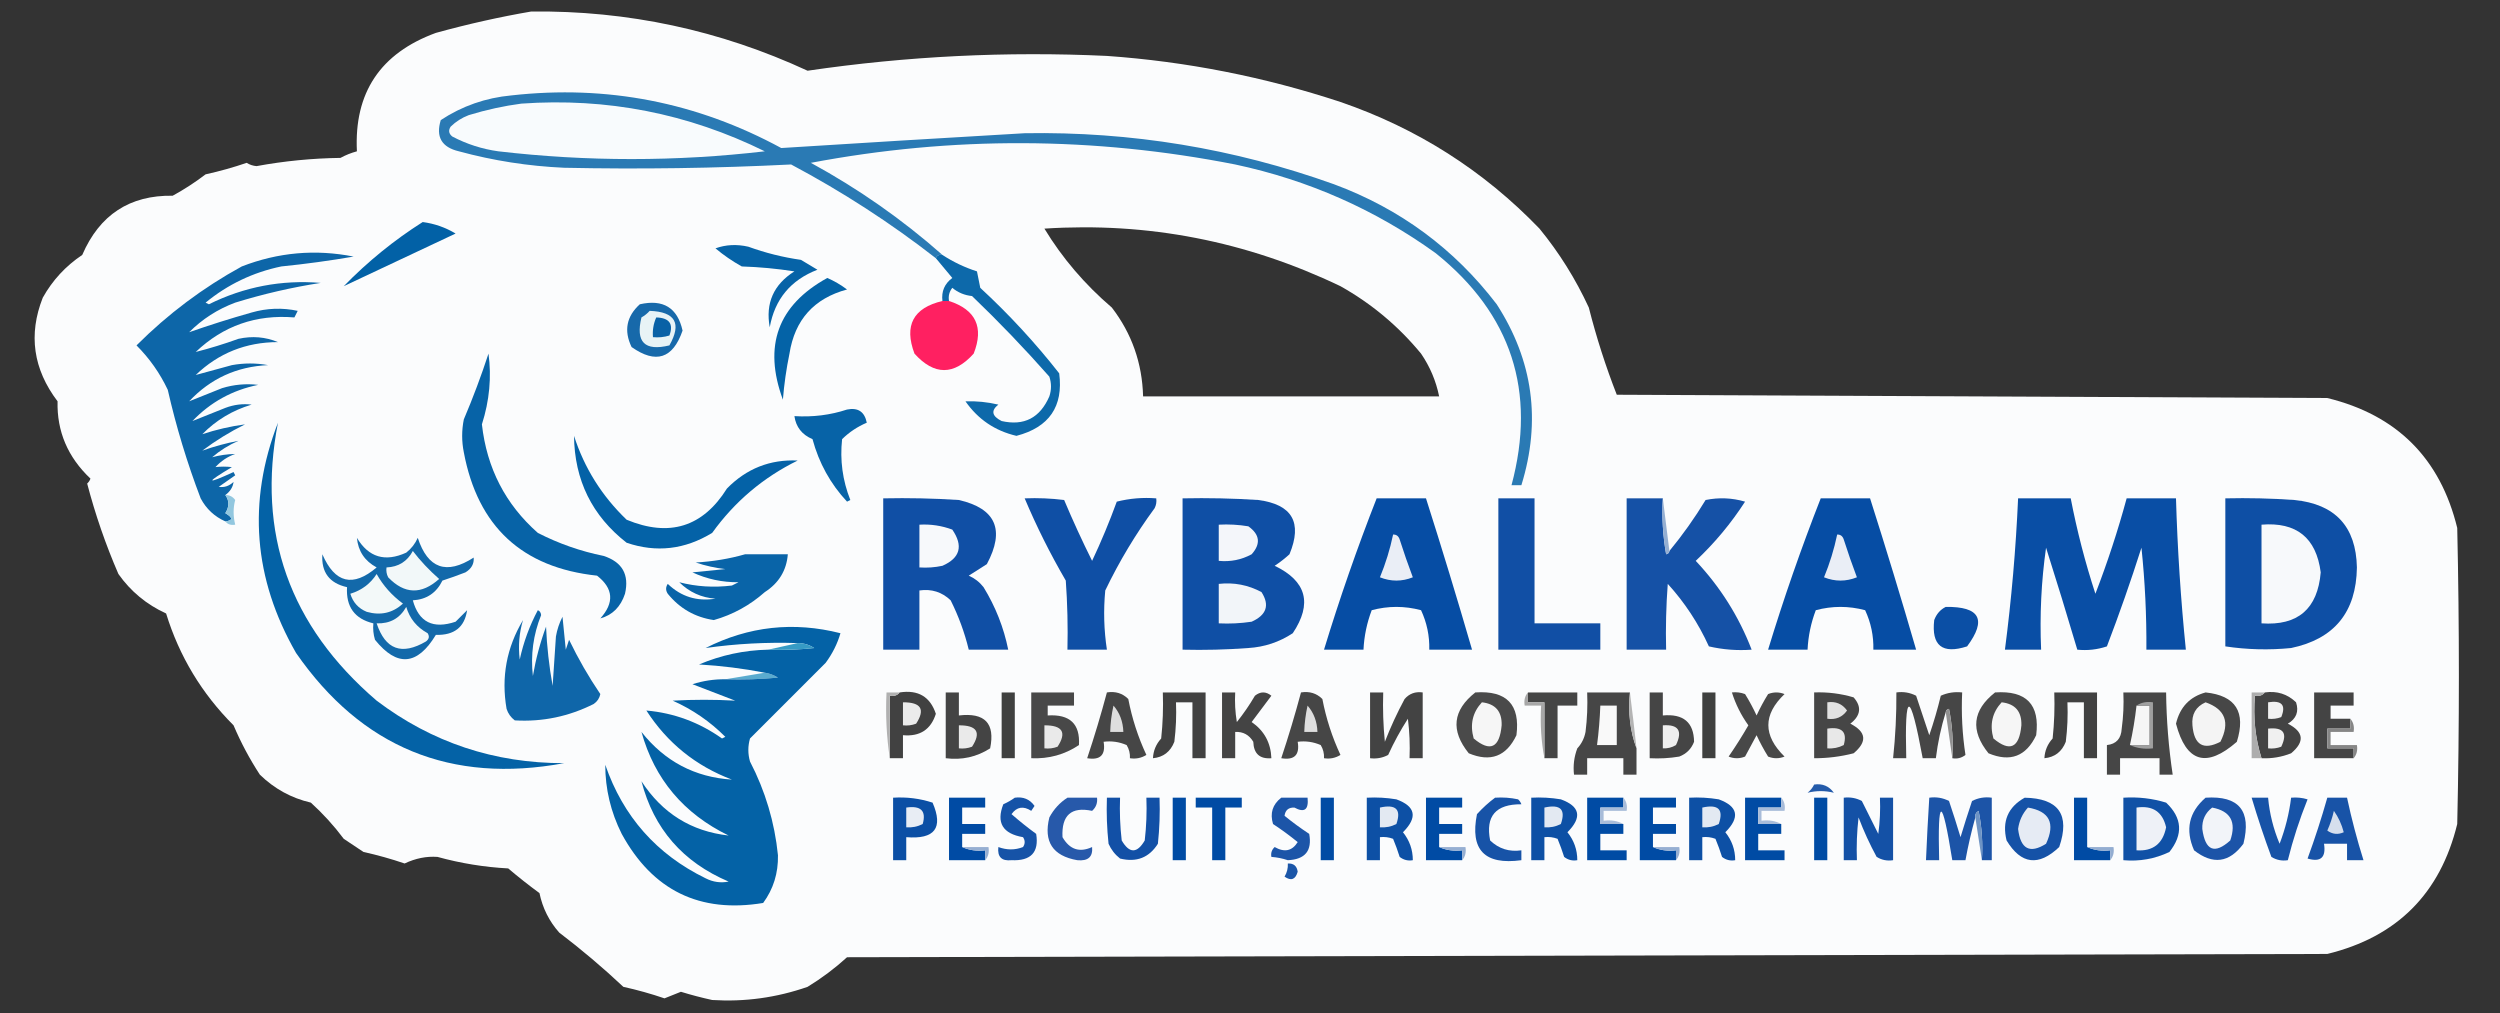 <?xml version="1.0" encoding="UTF-8"?>
<!DOCTYPE svg PUBLIC "-//W3C//DTD SVG 1.1//EN" "http://www.w3.org/Graphics/SVG/1.1/DTD/svg11.dtd">
<svg xmlns="http://www.w3.org/2000/svg" version="1.1" width="760px" height="308px" style="shape-rendering:geometricPrecision; text-rendering:geometricPrecision; image-rendering:optimizeQuality; fill-rule:evenodd; clip-rule:evenodd" xmlns:xlink="http://www.w3.org/1999/xlink">
<rect width="100%" height="100%" fill="#333333" stroke="none"/>
<g><path style="opacity:0.994" fill="#fcfdfe" d="M 161.5,3.5 C 190.847,3.17 218.847,9.17 245.5,21.5C 275.684,17.068 306.018,15.568 336.5,17C 360.747,18.716 384.414,23.383 407.5,31C 430.817,39.003 450.984,51.836 468,69.5C 474.001,76.827 479.001,84.827 483,93.5C 485.308,102.585 488.141,111.418 491.5,120C 563.5,120.333 635.5,120.667 707.5,121C 728.667,126.167 741.833,139.333 747,160.5C 747.667,190.5 747.667,220.5 747,250.5C 741.833,271.667 728.667,284.833 707.5,290C 557.5,290.333 407.5,290.667 257.5,291C 253.783,294.385 249.783,297.385 245.5,300C 236.075,303.287 226.408,304.62 216.5,304C 213.266,303.289 210.099,302.455 207,301.5C 205.333,302.167 203.667,302.833 202,303.5C 197.928,302.106 193.762,300.94 189.5,300C 183.326,294.2 176.826,288.7 170,283.5C 166.94,280.048 164.94,276.048 164,271.5C 160.742,269.12 157.576,266.62 154.5,264C 147.205,263.608 140.038,262.441 133,260.5C 129.668,260.254 126.335,260.92 123,262.5C 118.928,261.106 114.762,259.94 110.5,259C 108.5,257.667 106.5,256.333 104.5,255C 101.536,251.034 98.203,247.367 94.5,244C 88.557,242.611 83.391,239.778 79,235.5C 75.892,230.742 73.226,225.742 71,220.5C 61.336,210.831 54.502,199.498 50.5,186.5C 44.573,183.791 39.74,179.791 36,174.5C 32.139,165.603 28.972,156.436 26.5,147C 26.957,146.586 27.291,146.086 27.5,145.5C 20.605,138.976 17.271,131.143 17.5,122C 10.082,112.211 8.582,101.711 13,90.5C 15.953,85.213 19.953,80.88 25,77.5C 30.275,65.294 39.441,59.294 52.5,59.5C 56.004,57.582 59.337,55.416 62.5,53C 66.762,52.06 70.928,50.894 75,49.5C 75.893,50.081 76.893,50.415 78,50.5C 86.419,48.949 94.919,48.115 103.5,48C 105.087,47.138 106.754,46.471 108.5,46C 107.619,28.193 115.619,16.193 132.5,10C 142.195,7.323 151.862,5.156 161.5,3.5 Z M 317.5,69.5 C 348.889,67.457 378.889,73.291 407.5,87C 416.949,92.307 425.115,99.14 432,107.5C 434.711,111.468 436.544,115.802 437.5,120.5C 407.5,120.5 377.5,120.5 347.5,120.5C 347.231,110.396 344.065,101.396 338,93.5C 329.776,86.462 322.942,78.462 317.5,69.5 Z"/></g>
<g><path style="opacity:1" fill="#2a7ab4" d="M 286.5,77.5 C 285.508,77.328 284.842,77.662 284.5,78.5C 270.742,67.776 256.075,58.276 240.5,50C 217.525,51.153 194.525,51.486 171.5,51C 160.633,50.514 149.967,48.847 139.5,46C 134.254,44.763 132.42,41.596 134,36.5C 140.496,32.223 147.662,29.723 155.5,29C 184.515,25.754 211.849,31.087 237.5,45C 262.137,43.437 286.804,41.937 311.5,40.5C 343.802,39.953 375.135,45.12 405.5,56C 425.589,63.445 442.089,75.612 455,92.5C 466.052,109.608 468.552,127.941 462.5,147.5C 461.5,147.5 460.5,147.5 459.5,147.5C 467.151,118.975 459.484,95.475 436.5,77C 418.135,63.759 397.802,54.759 375.5,50C 332.505,41.536 289.505,41.369 246.5,49.5C 260.949,57.378 274.283,66.712 286.5,77.5 Z"/></g>
<g><path style="opacity:1" fill="#f8fbfd" d="M 158.5,31.5 C 184.482,29.663 209.148,34.496 232.5,46C 205.486,49.144 178.486,49.144 151.5,46C 146.556,45.313 141.889,43.813 137.5,41.5C 136.417,40.635 136.251,39.635 137,38.5C 138.579,36.959 140.413,35.792 142.5,35C 147.854,33.362 153.187,32.196 158.5,31.5 Z"/></g>
<g><path style="opacity:1" fill="#0261a6" d="M 128.5,67.5 C 132.095,67.976 135.428,69.142 138.5,71C 127.054,76.393 115.72,81.727 104.5,87C 111.819,79.499 119.819,72.999 128.5,67.5 Z"/></g>
<g><path style="opacity:1" fill="#0663a7" d="M 217.5,75.5 C 220.64,74.359 223.973,74.192 227.5,75C 232.676,76.884 238.01,78.218 243.5,79C 245.167,80 246.833,81 248.5,82C 240.359,85.137 235.526,90.97 234,99.5C 232.667,92.164 235.167,86.498 241.5,82.5C 236.198,81.671 230.864,81.171 225.5,81C 222.631,79.404 219.964,77.57 217.5,75.5 Z"/></g>
<g><path style="opacity:1" fill="#0d69aa" d="M 286.5,77.5 C 289.758,79.632 293.258,81.298 297,82.5C 297.333,84.167 297.667,85.833 298,87.5C 306.736,95.566 314.736,104.233 322,113.5C 323.301,123.554 318.968,129.887 309,132.5C 302.48,130.978 297.314,127.478 293.5,122C 296.833,121.886 300.166,122.219 303.5,123C 301.193,124.828 301.526,126.494 304.5,128C 311.318,129.547 316.151,127.047 319,120.5C 319.667,118.5 319.667,116.5 319,114.5C 311.531,106.03 303.698,97.863 295.5,90C 293.22,89.767 291.22,88.934 289.5,87.5C 288.571,88.689 288.238,90.022 288.5,91.5C 287.833,91.5 287.167,91.5 286.5,91.5C 286.146,88.579 287.146,86.246 289.5,84.5C 287.81,82.481 286.144,80.481 284.5,78.5C 284.842,77.662 285.508,77.328 286.5,77.5 Z"/></g>
<g><path style="opacity:1" fill="#ff2061" d="M 286.5,91.5 C 287.167,91.5 287.833,91.5 288.5,91.5C 296.657,94.149 299.157,99.482 296,107.5C 290,114.167 284,114.167 278,107.5C 274.782,98.936 277.615,93.602 286.5,91.5 Z"/></g>
<g><path style="opacity:1" fill="#1769aa" d="M 194.5,92.5 C 201.622,90.885 205.955,93.552 207.5,100.5C 204.557,109.04 199.391,110.707 192,105.5C 189.606,100.527 190.44,96.194 194.5,92.5 Z"/></g>
<g><path style="opacity:1" fill="#e8f3f6" d="M 197.5,94.5 C 205.302,94.787 207.302,98.287 203.5,105C 196,106.833 193.167,104 195,96.5C 195.995,95.934 196.828,95.267 197.5,94.5 Z"/></g>
<g><path style="opacity:1" fill="#0961a6" d="M 199.5,96.5 C 203.485,96.629 204.818,98.463 203.5,102C 201.866,102.494 200.199,102.66 198.5,102.5C 198.325,100.379 198.659,98.379 199.5,96.5 Z"/></g>
<g><path style="opacity:1" fill="#0463a7" d="M 251.5,84.5 C 253.595,85.412 255.595,86.579 257.5,88C 247.447,90.72 241.613,97.22 240,107.5C 239.042,112.123 238.375,116.79 238,121.5C 231.956,105.119 236.456,92.786 251.5,84.5 Z"/></g>
<g><path style="opacity:1" fill="#0d66a8" d="M 68.5,150.5 C 69.737,152.203 69.737,154.037 68.5,156C 70.842,157.392 70.842,158.225 68.5,158.5C 65.216,157.05 62.715,154.717 61,151.5C 56.891,140.729 53.558,129.729 51,118.5C 48.611,113.446 45.445,108.946 41.5,105C 51.035,95.461 61.702,87.461 73.5,81C 84.564,76.704 95.897,75.704 107.5,78C 100.244,79.253 92.911,80.253 85.5,81C 76.9,82.801 69.233,86.468 62.5,92C 62.833,92.167 63.167,92.333 63.5,92.5C 74.25,87.183 85.583,85.017 97.5,86C 88.768,87.349 80.101,89.349 71.5,92C 66.154,94.003 61.487,97.003 57.5,101C 63.651,98.841 69.985,96.841 76.5,95C 81.165,93.663 85.832,93.497 90.5,94.5C 90.167,95.167 89.833,95.833 89.5,96.5C 77.865,95.544 67.865,99.044 59.5,107C 63.784,105.908 68.118,104.575 72.5,103C 76.691,102.078 80.691,102.412 84.5,104C 74.773,104.016 66.44,107.35 59.5,114C 63.058,113.043 66.725,112.043 70.5,111C 74.167,110.333 77.833,110.333 81.5,111C 71.983,111.426 63.983,115.093 57.5,122C 60.693,120.752 64.026,119.419 67.5,118C 71.122,116.894 74.789,116.561 78.5,117C 70.654,118.588 63.987,122.255 58.5,128C 61.693,126.752 65.026,125.419 68.5,124C 71.126,123.005 73.793,122.672 76.5,123C 70.703,124.729 65.703,127.729 61.5,132C 65.706,130.602 70.039,129.602 74.5,129C 69.902,131.27 65.569,133.937 61.5,137C 65.07,135.719 68.737,134.719 72.5,134C 69.567,135.271 66.901,136.938 64.5,139C 66.755,138.385 69.089,138.052 71.5,138C 69.156,138.837 67.156,140.171 65.5,142C 67.126,141.805 68.793,141.805 70.5,142C 62.398,146.859 62.565,147.359 71,143.5C 71.167,143.833 71.333,144.167 71.5,144.5C 69.833,145.667 68.167,146.833 66.5,148C 68.163,148.265 69.663,147.765 71,146.5C 70.807,148.082 69.974,149.416 68.5,150.5 Z"/></g>
<g><path style="opacity:1" fill="#0763a7" d="M 257.5,124.5 C 260.833,123.833 262.833,125.167 263.5,128.5C 260.656,129.716 258.156,131.383 256,133.5C 255.306,139.886 256.14,146.053 258.5,152C 258.167,152.167 257.833,152.333 257.5,152.5C 252.465,147.104 248.965,140.771 247,133.5C 243.805,132.149 241.972,129.815 241.5,126.5C 247.098,126.844 252.432,126.178 257.5,124.5 Z"/></g>
<g><path style="opacity:1" fill="#104fa5" d="M 268.5,151.5 C 276.174,151.334 283.841,151.5 291.5,152C 302.75,154.588 305.583,161.088 300,171.5C 298.167,172.667 296.333,173.833 294.5,175C 296.286,175.785 297.786,176.951 299,178.5C 302.637,184.433 305.137,190.766 306.5,197.5C 302.5,197.5 298.5,197.5 294.5,197.5C 293.244,192.314 291.41,187.314 289,182.5C 286.358,179.971 283.192,178.971 279.5,179.5C 279.5,185.5 279.5,191.5 279.5,197.5C 275.833,197.5 272.167,197.5 268.5,197.5C 268.5,182.167 268.5,166.833 268.5,151.5 Z"/></g>
<g><path style="opacity:1" fill="#0f4fa5" d="M 311.5,151.5 C 315.514,151.334 319.514,151.501 323.5,152C 326.144,158.268 328.977,164.435 332,170.5C 334.776,164.615 337.276,158.615 339.5,152.5C 343.445,151.509 347.445,151.176 351.5,151.5C 351.649,152.552 351.483,153.552 351,154.5C 345.245,162.336 340.245,170.669 336,179.5C 335.425,185.522 335.591,191.522 336.5,197.5C 332.5,197.5 328.5,197.5 324.5,197.5C 324.666,190.492 324.5,183.492 324,176.5C 319.274,168.381 315.107,160.048 311.5,151.5 Z"/></g>
<g><path style="opacity:1" fill="#0f4fa5" d="M 359.5,151.5 C 367.174,151.334 374.841,151.5 382.5,152C 392.84,153.344 396.006,158.844 392,168.5C 390.59,169.787 389.09,170.954 387.5,172C 397.192,176.653 399.025,183.487 393,192.5C 388.915,195.195 384.415,196.695 379.5,197C 372.842,197.5 366.175,197.666 359.5,197.5C 359.5,182.167 359.5,166.833 359.5,151.5 Z"/></g>
<g><path style="opacity:1" fill="#064da4" d="M 418.5,151.5 C 423.5,151.5 428.5,151.5 433.5,151.5C 438.373,166.784 443.039,182.117 447.5,197.5C 443.167,197.5 438.833,197.5 434.5,197.5C 434.605,193.313 433.772,189.313 432,185.5C 427,184.167 422,184.167 417,185.5C 415.53,189.378 414.697,193.378 414.5,197.5C 410.5,197.5 406.5,197.5 402.5,197.5C 407.236,181.959 412.569,166.626 418.5,151.5 Z"/></g>
<g><path style="opacity:1" fill="#114fa5" d="M 455.5,151.5 C 459.167,151.5 462.833,151.5 466.5,151.5C 466.5,164.167 466.5,176.833 466.5,189.5C 473.167,189.5 479.833,189.5 486.5,189.5C 486.5,192.167 486.5,194.833 486.5,197.5C 476.167,197.5 465.833,197.5 455.5,197.5C 455.5,182.167 455.5,166.833 455.5,151.5 Z"/></g>
<g><path style="opacity:1" fill="#1551a6" d="M 505.5,151.5 C 505.171,157.206 505.505,162.872 506.5,168.5C 507.107,168.376 507.44,168.043 507.5,167.5C 511.526,162.626 515.192,157.459 518.5,152C 522.541,151.173 526.541,151.34 530.5,152.5C 526.253,159.084 521.253,165.084 515.5,170.5C 522.956,178.421 528.623,187.421 532.5,197.5C 528.116,197.826 523.783,197.492 519.5,196.5C 516.316,189.49 512.149,183.156 507,177.5C 506.5,184.158 506.334,190.825 506.5,197.5C 502.5,197.5 498.5,197.5 494.5,197.5C 494.5,182.167 494.5,166.833 494.5,151.5C 498.167,151.5 501.833,151.5 505.5,151.5 Z"/></g>
<g><path style="opacity:1" fill="#064da4" d="M 553.5,151.5 C 558.5,151.5 563.5,151.5 568.5,151.5C 573.373,166.784 578.039,182.117 582.5,197.5C 578.167,197.5 573.833,197.5 569.5,197.5C 569.605,193.313 568.772,189.313 567,185.5C 562,184.167 557,184.167 552,185.5C 550.53,189.378 549.697,193.378 549.5,197.5C 545.5,197.5 541.5,197.5 537.5,197.5C 542.236,181.959 547.569,166.626 553.5,151.5 Z"/></g>
<g><path style="opacity:1" fill="#094ea5" d="M 613.5,151.5 C 618.833,151.5 624.167,151.5 629.5,151.5C 631.388,161.292 633.888,170.958 637,180.5C 640.682,170.955 643.849,161.288 646.5,151.5C 651.5,151.5 656.5,151.5 661.5,151.5C 661.948,166.873 662.948,182.206 664.5,197.5C 660.5,197.5 656.5,197.5 652.5,197.5C 652.578,187.14 652.078,176.807 651,166.5C 647.785,176.597 644.285,186.597 640.5,196.5C 637.572,197.484 634.572,197.817 631.5,197.5C 628.445,187.166 625.278,176.832 622,166.5C 620.549,176.729 620.049,187.062 620.5,197.5C 616.833,197.5 613.167,197.5 609.5,197.5C 611.485,182.234 612.819,166.901 613.5,151.5 Z"/></g>
<g><path style="opacity:1" fill="#0e4fa5" d="M 676.5,151.5 C 683.508,151.334 690.508,151.5 697.5,152C 709.906,153.238 716.239,160.072 716.5,172.5C 716.31,186.083 709.644,194.25 696.5,197C 689.805,197.665 683.138,197.498 676.5,196.5C 676.5,181.5 676.5,166.5 676.5,151.5 Z"/></g>
<g><path style="opacity:1" fill="#92c7df" d="M 68.5,150.5 C 69.756,150.461 70.756,150.961 71.5,152C 70.864,154.394 70.864,156.894 71.5,159.5C 70.209,159.737 69.209,159.404 68.5,158.5C 70.842,158.225 70.842,157.392 68.5,156C 69.737,154.037 69.737,152.203 68.5,150.5 Z"/></g>
<g><path style="opacity:1" fill="#0462a7" d="M 174.5,132.5 C 177.656,142.301 182.989,150.801 190.5,158C 203.491,163.384 213.658,160.217 221,148.5C 226.935,142.446 234.101,139.612 242.5,140C 232.023,145.139 223.357,152.473 216.5,162C 208.19,167.071 199.524,168.071 190.5,165C 179.981,156.794 174.648,145.961 174.5,132.5 Z"/></g>
<g><path style="opacity:1" fill="#f7f9fb" d="M 279.5,159.5 C 282.941,159.301 286.274,159.801 289.5,161C 292.893,165.964 291.893,169.631 286.5,172C 284.19,172.497 281.857,172.663 279.5,172.5C 279.5,168.167 279.5,163.833 279.5,159.5 Z"/></g>
<g><path style="opacity:1" fill="#f4f6fa" d="M 370.5,159.5 C 373.518,159.335 376.518,159.502 379.5,160C 383.002,162.496 383.335,165.329 380.5,168.5C 377.388,170.184 374.054,170.85 370.5,170.5C 370.5,166.833 370.5,163.167 370.5,159.5 Z"/></g>
<g><path style="opacity:1" fill="#95afd2" d="M 505.5,151.5 C 506.167,156.833 506.833,162.167 507.5,167.5C 507.44,168.043 507.107,168.376 506.5,168.5C 505.505,162.872 505.171,157.206 505.5,151.5 Z"/></g>
<g><path style="opacity:1" fill="#f7f9fb" d="M 687.5,159.5 C 698.133,158.636 704.133,163.469 705.5,174C 704.56,185.11 698.56,190.276 687.5,189.5C 687.5,179.5 687.5,169.5 687.5,159.5 Z"/></g>
<g><path style="opacity:1" fill="#eaeef6" d="M 423.5,162.5 C 424.497,162.47 425.164,162.97 425.5,164C 426.735,167.871 428.068,171.704 429.5,175.5C 426.167,176.833 422.833,176.833 419.5,175.5C 421.242,171.275 422.576,166.941 423.5,162.5 Z"/></g>
<g><path style="opacity:1" fill="#eaeef6" d="M 558.5,162.5 C 559.497,162.47 560.164,162.97 560.5,164C 561.735,167.871 563.068,171.704 564.5,175.5C 561.167,176.833 557.833,176.833 554.5,175.5C 556.242,171.275 557.576,166.941 558.5,162.5 Z"/></g>
<g><path style="opacity:1" fill="#0763a7" d="M 148.5,107.5 C 149.465,114.625 148.799,121.792 146.5,129C 147.985,142.308 153.652,153.308 163.5,162C 169.836,165.252 176.503,167.585 183.5,169C 189.178,170.857 191.345,174.691 190,180.5C 188.685,184.483 186.185,186.983 182.5,188C 186.81,183.208 186.477,178.874 181.5,175C 158.735,172.57 145.235,160.07 141,137.5C 140.333,134.167 140.333,130.833 141,127.5C 143.8,120.908 146.3,114.241 148.5,107.5 Z"/></g>
<g><path style="opacity:1" fill="#f2f5f9" d="M 370.5,177.5 C 375.121,176.993 379.454,177.826 383.5,180C 386.04,183.961 385.04,186.961 380.5,189C 377.183,189.498 373.85,189.665 370.5,189.5C 370.5,185.5 370.5,181.5 370.5,177.5 Z"/></g>
<g><path style="opacity:1" fill="#0964a8" d="M 226.5,168.5 C 230.833,168.5 235.167,168.5 239.5,168.5C 239.101,173.422 236.767,177.255 232.5,180C 227.944,184.026 222.778,186.86 217,188.5C 211.305,187.652 206.639,184.985 203,180.5C 202.333,179.5 202.333,178.5 203,177.5C 207.06,181.392 211.893,182.892 217.5,182C 213.201,181.683 209.535,180.017 206.5,177C 211.675,178.347 217.009,178.68 222.5,178C 223.167,177.667 223.833,177.333 224.5,177C 219.57,177.045 214.903,176.045 210.5,174C 213.833,173.667 217.167,173.333 220.5,173C 217.424,172.654 214.424,171.988 211.5,171C 216.728,170.704 221.728,169.871 226.5,168.5 Z"/></g>
<g><path style="opacity:1" fill="#0b4fa5" d="M 591.5,184.5 C 601.891,184.354 604.058,188.354 598,196.5C 590.448,198.941 587.115,196.275 588,188.5C 588.69,186.65 589.856,185.316 591.5,184.5 Z"/></g>
<g><path style="opacity:1" fill="#1369aa" d="M 108.5,163.5 C 112.058,169.436 117.058,170.936 123.5,168C 125.049,166.786 126.215,165.286 127,163.5C 130.065,172.845 135.732,174.845 144,169.5C 144.163,171.387 143.329,172.887 141.5,174C 139.196,174.895 136.862,175.729 134.5,176.5C 132.661,180.252 129.661,182.252 125.5,182.5C 127.319,189.147 131.652,191.314 138.5,189C 139.667,187.833 140.833,186.667 142,185.5C 141.253,190.666 138.086,193.166 132.5,193C 126.87,202.337 120.703,202.837 114,194.5C 113.506,192.866 113.34,191.199 113.5,189.5C 107.814,188.134 105.148,184.467 105.5,178.5C 100.129,177.298 97.629,173.965 98,168.5C 101.799,177.291 107.299,178.624 114.5,172.5C 110.87,170.545 108.87,167.545 108.5,163.5 Z"/></g>
<g><path style="opacity:1" fill="#f3f8f9" d="M 123.5,184.5 C 124.526,188.016 126.693,190.682 130,192.5C 130.617,193.449 130.451,194.282 129.5,195C 122.139,199.312 117.139,197.479 114.5,189.5C 118.547,189.645 121.547,187.978 123.5,184.5 Z"/></g>
<g><path style="opacity:1" fill="#f3f9f9" d="M 114.5,174.5 C 116.444,177.99 119.11,180.99 122.5,183.5C 119.376,186.356 115.709,187.189 111.5,186C 108.967,184.967 107.301,183.133 106.5,180.5C 109.942,179.455 112.608,177.455 114.5,174.5 Z"/></g>
<g><path style="opacity:1" fill="#f2f8f9" d="M 125.5,167.5 C 127.793,170.502 130.46,173.335 133.5,176C 128.115,180.825 122.948,180.659 118,175.5C 117.517,174.552 117.351,173.552 117.5,172.5C 121.141,172.348 123.807,170.682 125.5,167.5 Z"/></g>
<g><path style="opacity:1" fill="#5aabcf" d="M 232.5,204.5 C 233.922,204.709 235.255,205.209 236.5,206C 231.177,206.499 225.844,206.666 220.5,206.5C 224.5,205.833 228.5,205.167 232.5,204.5 Z"/></g>
<g><path style="opacity:1" fill="#414141" d="M 273.5,210.5 C 279.11,209.631 282.777,211.797 284.5,217C 282.972,221.803 279.638,223.969 274.5,223.5C 274.5,225.833 274.5,228.167 274.5,230.5C 273.167,230.5 271.833,230.5 270.5,230.5C 270.5,224.167 270.5,217.833 270.5,211.5C 271.791,211.737 272.791,211.404 273.5,210.5 Z"/></g>
<g><path style="opacity:1" fill="#444444" d="M 287.5,210.5 C 288.833,210.5 290.167,210.5 291.5,210.5C 291.5,212.833 291.5,215.167 291.5,217.5C 299.403,216.566 302.57,219.9 301,227.5C 296.908,230.126 292.408,231.126 287.5,230.5C 287.5,223.833 287.5,217.167 287.5,210.5 Z"/></g>
<g><path style="opacity:1" fill="#3f403f" d="M 304.5,210.5 C 305.833,210.5 307.167,210.5 308.5,210.5C 308.5,217.167 308.5,223.833 308.5,230.5C 307.167,230.5 305.833,230.5 304.5,230.5C 304.5,223.833 304.5,217.167 304.5,210.5 Z"/></g>
<g><path style="opacity:1" fill="#484848" d="M 313.5,210.5 C 317.833,210.5 322.167,210.5 326.5,210.5C 326.5,211.833 326.5,213.167 326.5,214.5C 323.833,214.5 321.167,214.5 318.5,214.5C 318.5,215.5 318.5,216.5 318.5,217.5C 325.232,217.069 328.398,220.069 328,226.5C 323.67,229.404 318.837,230.737 313.5,230.5C 313.5,223.833 313.5,217.167 313.5,210.5 Z"/></g>
<g><path style="opacity:1" fill="#464646" d="M 336.5,210.5 C 339.079,210.083 341.246,210.75 343,212.5C 344.132,218.395 345.965,224.062 348.5,229.5C 346.955,230.452 345.288,230.785 343.5,230.5C 343.579,229.07 343.246,227.736 342.5,226.5C 340.257,225.526 337.924,225.192 335.5,225.5C 336.167,229.5 334.5,231.167 330.5,230.5C 332.704,223.889 334.704,217.222 336.5,210.5 Z"/></g>
<g><path style="opacity:1" fill="#414141" d="M 353.5,210.5 C 357.833,210.5 362.167,210.5 366.5,210.5C 366.5,217.167 366.5,223.833 366.5,230.5C 365.167,230.5 363.833,230.5 362.5,230.5C 362.5,224.833 362.5,219.167 362.5,213.5C 360.833,213.5 359.167,213.5 357.5,213.5C 357.666,217.514 357.499,221.514 357,225.5C 355.809,228.534 353.642,230.201 350.5,230.5C 350.608,228.217 351.441,226.217 353,224.5C 353.499,219.845 353.666,215.179 353.5,210.5 Z"/></g>
<g><path style="opacity:1" fill="#444444" d="M 371.5,210.5 C 372.833,210.5 374.167,210.5 375.5,210.5C 375.335,213.518 375.502,216.518 376,219.5C 378.029,216.971 379.862,214.304 381.5,211.5C 383.167,210.167 384.833,210.167 386.5,211.5C 384.5,214.167 382.5,216.833 380.5,219.5C 384.32,222.139 386.32,225.805 386.5,230.5C 382.962,230.785 381.129,229.118 381,225.5C 379.736,223.393 377.903,222.393 375.5,222.5C 375.5,225.167 375.5,227.833 375.5,230.5C 374.167,230.5 372.833,230.5 371.5,230.5C 371.5,223.833 371.5,217.167 371.5,210.5 Z"/></g>
<g><path style="opacity:1" fill="#464646" d="M 395.5,210.5 C 398.079,210.083 400.246,210.75 402,212.5C 403.132,218.395 404.965,224.062 407.5,229.5C 405.955,230.452 404.288,230.785 402.5,230.5C 402.579,229.07 402.246,227.736 401.5,226.5C 399.257,225.526 396.924,225.192 394.5,225.5C 395.167,229.5 393.5,231.167 389.5,230.5C 391.704,223.889 393.704,217.222 395.5,210.5 Z"/></g>
<g><path style="opacity:1" fill="#434343" d="M 416.5,210.5 C 417.833,210.5 419.167,210.5 420.5,210.5C 420.334,215.511 420.501,220.511 421,225.5C 422.726,221.047 424.726,216.714 427,212.5C 428.444,210.845 430.278,210.178 432.5,210.5C 432.5,217.167 432.5,223.833 432.5,230.5C 431.167,230.5 429.833,230.5 428.5,230.5C 428.666,226.486 428.499,222.486 428,218.5C 425.76,221.975 423.76,225.642 422,229.5C 420.301,230.406 418.467,230.739 416.5,230.5C 416.5,223.833 416.5,217.167 416.5,210.5 Z"/></g>
<g><path style="opacity:1" fill="#4a4a4a" d="M 448.5,210.5 C 458.018,209.849 462.184,214.182 461,223.5C 457.944,229.943 453.111,231.776 446.5,229C 440.938,222.102 441.605,215.935 448.5,210.5 Z"/></g>
<g><path style="opacity:1" fill="#454545" d="M 464.5,210.5 C 469.5,210.5 474.5,210.5 479.5,210.5C 479.5,211.833 479.5,213.167 479.5,214.5C 477.5,214.5 475.5,214.5 473.5,214.5C 473.5,219.833 473.5,225.167 473.5,230.5C 472.167,230.5 470.833,230.5 469.5,230.5C 469.5,224.833 469.5,219.167 469.5,213.5C 467.833,213.5 466.167,213.5 464.5,213.5C 464.5,212.5 464.5,211.5 464.5,210.5 Z"/></g>
<g><path style="opacity:1" fill="#464646" d="M 495.5,210.5 C 494.883,216.598 495.55,222.265 497.5,227.5C 497.5,230.167 497.5,232.833 497.5,235.5C 496.167,235.5 494.833,235.5 493.5,235.5C 493.5,233.833 493.5,232.167 493.5,230.5C 489.833,230.5 486.167,230.5 482.5,230.5C 482.5,232.167 482.5,233.833 482.5,235.5C 481.167,235.5 479.833,235.5 478.5,235.5C 478.187,232.753 478.52,230.086 479.5,227.5C 480.806,226.088 481.64,224.421 482,222.5C 482.499,218.514 482.666,214.514 482.5,210.5C 486.833,210.5 491.167,210.5 495.5,210.5 Z"/></g>
<g><path style="opacity:1" fill="#b4b4b4" d="M 495.5,210.5 C 496.207,216.066 496.874,221.732 497.5,227.5C 495.55,222.265 494.883,216.598 495.5,210.5 Z"/></g>
<g><path style="opacity:1" fill="#454545" d="M 501.5,210.5 C 502.833,210.5 504.167,210.5 505.5,210.5C 505.5,212.833 505.5,215.167 505.5,217.5C 511.744,216.928 514.91,219.595 515,225.5C 514.167,227.667 512.667,229.167 510.5,230C 507.518,230.498 504.518,230.665 501.5,230.5C 501.5,223.833 501.5,217.167 501.5,210.5 Z"/></g>
<g><path style="opacity:1" fill="#3f403f" d="M 517.5,210.5 C 518.833,210.5 520.167,210.5 521.5,210.5C 521.5,217.167 521.5,223.833 521.5,230.5C 520.167,230.5 518.833,230.5 517.5,230.5C 517.5,223.833 517.5,217.167 517.5,210.5 Z"/></g>
<g><path style="opacity:1" fill="#484848" d="M 526.5,210.5 C 527.873,210.343 529.207,210.51 530.5,211C 531.794,213.087 532.961,215.254 534,217.5C 535.039,215.254 536.206,213.087 537.5,211C 539.167,210.333 540.833,210.333 542.5,211C 535.941,217.255 535.941,223.588 542.5,230C 540.833,230.667 539.167,230.667 537.5,230C 536.206,227.913 535.039,225.746 534,223.5C 532.836,225.649 531.67,227.815 530.5,230C 528.833,230.667 527.167,230.667 525.5,230C 527.625,226.918 529.625,223.751 531.5,220.5C 529.295,217.423 527.628,214.09 526.5,210.5 Z"/></g>
<g><path style="opacity:1" fill="#464646" d="M 551.5,210.5 C 555.582,210.344 559.582,210.844 563.5,212C 566.016,214.854 565.683,217.521 562.5,220C 567.368,222.477 567.701,225.477 563.5,229C 559.56,230.015 555.56,230.515 551.5,230.5C 551.5,223.833 551.5,217.167 551.5,210.5 Z"/></g>
<g><path style="opacity:1" fill="#464646" d="M 593.5,230.5 C 593.827,225.456 593.494,220.456 592.5,215.5C 591.893,215.624 591.56,215.957 591.5,216.5C 590.093,221.061 589.093,225.728 588.5,230.5C 587.167,230.5 585.833,230.5 584.5,230.5C 580.625,209.596 578.958,209.596 579.5,230.5C 578.167,230.5 576.833,230.5 575.5,230.5C 576.212,223.857 576.546,217.191 576.5,210.5C 578.604,210.201 580.604,210.534 582.5,211.5C 583.834,215.506 585.168,219.506 586.5,223.5C 587.854,219.566 589.021,215.566 590,211.5C 592.041,210.577 594.208,210.244 596.5,210.5C 596.207,216.893 596.54,223.227 597.5,229.5C 596.311,230.429 594.978,230.762 593.5,230.5 Z"/></g>
<g><path style="opacity:1" fill="#4a4a4a" d="M 606.5,210.5 C 616.018,209.849 620.184,214.182 619,223.5C 615.944,229.943 611.111,231.776 604.5,229C 598.938,222.102 599.605,215.935 606.5,210.5 Z"/></g>
<g><path style="opacity:1" fill="#414141" d="M 624.5,210.5 C 628.833,210.5 633.167,210.5 637.5,210.5C 637.5,217.167 637.5,223.833 637.5,230.5C 636.167,230.5 634.833,230.5 633.5,230.5C 633.5,224.833 633.5,219.167 633.5,213.5C 631.833,213.5 630.167,213.5 628.5,213.5C 628.666,217.514 628.499,221.514 628,225.5C 626.809,228.534 624.642,230.201 621.5,230.5C 621.608,228.217 622.441,226.217 624,224.5C 624.499,219.845 624.666,215.179 624.5,210.5 Z"/></g>
<g><path style="opacity:1" fill="#464646" d="M 645.5,210.5 C 649.833,210.5 654.167,210.5 658.5,210.5C 658.591,218.89 659.258,227.223 660.5,235.5C 659.167,235.5 657.833,235.5 656.5,235.5C 656.5,233.833 656.5,232.167 656.5,230.5C 652.5,230.5 648.5,230.5 644.5,230.5C 644.5,232.167 644.5,233.833 644.5,235.5C 643.167,235.5 641.833,235.5 640.5,235.5C 640.5,232.5 640.5,229.5 640.5,226.5C 643.346,226.191 644.846,224.525 645,221.5C 645.499,217.848 645.665,214.182 645.5,210.5 Z"/></g>
<g><path style="opacity:1" fill="#474747" d="M 670.5,210.5 C 679.657,211.452 682.824,216.452 680,225.5C 670.767,233.591 664.6,231.758 661.5,220C 662.694,214.976 665.694,211.809 670.5,210.5 Z"/></g>
<g><path style="opacity:1" fill="#434343" d="M 688.5,210.5 C 692.192,209.971 695.358,210.971 698,213.5C 698.92,216.308 698.087,218.475 695.5,220C 700.368,222.477 700.701,225.477 696.5,229C 693.607,230.149 690.607,230.649 687.5,230.5C 685.607,224.455 684.94,218.121 685.5,211.5C 686.791,211.737 687.791,211.404 688.5,210.5 Z"/></g>
<g><path style="opacity:1" fill="#444444" d="M 714.5,218.5 C 714.5,219.5 714.5,220.5 714.5,221.5C 712.167,221.5 709.833,221.5 707.5,221.5C 707.5,223.5 707.5,225.5 707.5,227.5C 710.167,227.5 712.833,227.5 715.5,227.5C 715.5,228.5 715.5,229.5 715.5,230.5C 711.5,230.5 707.5,230.5 703.5,230.5C 703.5,223.833 703.5,217.167 703.5,210.5C 707.5,210.5 711.5,210.5 715.5,210.5C 715.5,211.833 715.5,213.167 715.5,214.5C 713.167,214.5 710.833,214.5 708.5,214.5C 708.5,215.833 708.5,217.167 708.5,218.5C 710.5,218.5 712.5,218.5 714.5,218.5 Z"/></g>
<g><path style="opacity:1" fill="#0462a6" d="M 84.5,128.5 C 77.988,162.112 87.988,190.278 114.5,213C 131.291,225.708 150.291,232.041 171.5,232C 137.085,238.373 109.918,227.207 90,198.5C 77.035,175.892 75.202,152.558 84.5,128.5 Z"/></g>
<g><path style="opacity:1" fill="#b0b0b0" d="M 273.5,210.5 C 272.791,211.404 271.791,211.737 270.5,211.5C 270.5,217.833 270.5,224.167 270.5,230.5C 269.509,224.021 269.176,217.354 269.5,210.5C 270.833,210.5 272.167,210.5 273.5,210.5 Z"/></g>
<g><path style="opacity:1" fill="#adadad" d="M 688.5,210.5 C 687.791,211.404 686.791,211.737 685.5,211.5C 684.94,218.121 685.607,224.455 687.5,230.5C 686.5,230.5 685.5,230.5 684.5,230.5C 684.5,223.833 684.5,217.167 684.5,210.5C 685.833,210.5 687.167,210.5 688.5,210.5 Z"/></g>
<g><path style="opacity:1" fill="#0f66a9" d="M 163.5,185.5 C 164.097,185.735 164.43,186.235 164.5,187C 162.105,192.971 161.272,199.138 162,205.5C 162.875,200.367 164.208,195.367 166,190.5C 166.26,196.551 166.927,202.551 168,208.5C 168.333,203.5 168.667,198.5 169,193.5C 169.36,191.392 170.027,189.392 171,187.5C 171.333,190.833 171.667,194.167 172,197.5C 172.333,196.5 172.667,195.5 173,194.5C 175.783,200.268 178.95,205.768 182.5,211C 182.241,212.261 181.574,213.261 180.5,214C 172.919,217.818 164.919,219.485 156.5,219C 155.299,218.097 154.465,216.931 154,215.5C 152.33,205.871 153.996,196.871 159,188.5C 157.836,192.35 157.502,196.35 158,200.5C 159.15,195.214 160.983,190.214 163.5,185.5 Z"/></g>
<g><path style="opacity:1" fill="#ebebeb" d="M 274.5,213.5 C 280.016,213.473 281.349,215.64 278.5,220C 277.207,220.49 275.873,220.657 274.5,220.5C 274.5,218.167 274.5,215.833 274.5,213.5 Z"/></g>
<g><path style="opacity:1" fill="#f6f6f6" d="M 450.5,213.5 C 454.629,213.965 456.629,216.299 456.5,220.5C 455.863,227.37 453.03,228.703 448,224.5C 446.812,220.259 447.645,216.592 450.5,213.5 Z"/></g>
<g><path style="opacity:1" fill="#a7a7a7" d="M 464.5,210.5 C 464.5,211.5 464.5,212.5 464.5,213.5C 466.167,213.5 467.833,213.5 469.5,213.5C 469.5,219.167 469.5,224.833 469.5,230.5C 468.512,225.36 468.179,220.026 468.5,214.5C 466.833,214.5 465.167,214.5 463.5,214.5C 463.232,212.901 463.566,211.568 464.5,210.5 Z"/></g>
<g><path style="opacity:1" fill="#f9f9f9" d="M 486.5,214.5 C 488.167,214.5 489.833,214.5 491.5,214.5C 491.5,218.5 491.5,222.5 491.5,226.5C 489.5,226.5 487.5,226.5 485.5,226.5C 486.021,222.519 486.354,218.519 486.5,214.5 Z"/></g>
<g><path style="opacity:1" fill="#e2e2e2" d="M 555.5,213.5 C 558.056,213.132 560.056,213.966 561.5,216C 560.056,218.034 558.056,218.868 555.5,218.5C 555.5,216.833 555.5,215.167 555.5,213.5 Z"/></g>
<g><path style="opacity:1" fill="#f6f6f6" d="M 608.5,213.5 C 612.629,213.965 614.629,216.299 614.5,220.5C 613.863,227.37 611.03,228.703 606,224.5C 604.812,220.259 605.645,216.592 608.5,213.5 Z"/></g>
<g><path style="opacity:1" fill="#f6f6f6" d="M 649.5,214.5 C 650.833,214.5 652.167,214.5 653.5,214.5C 653.5,218.5 653.5,222.5 653.5,226.5C 651.5,226.5 649.5,226.5 647.5,226.5C 648.381,222.546 649.048,218.546 649.5,214.5 Z"/></g>
<g><path style="opacity:1" fill="#9f9f9f" d="M 649.5,214.5 C 650.919,213.549 652.585,213.216 654.5,213.5C 654.5,218.167 654.5,222.833 654.5,227.5C 651.941,227.802 649.607,227.468 647.5,226.5C 649.5,226.5 651.5,226.5 653.5,226.5C 653.5,222.5 653.5,218.5 653.5,214.5C 652.167,214.5 650.833,214.5 649.5,214.5 Z"/></g>
<g><path style="opacity:1" fill="#f4f4f4" d="M 670.5,213.5 C 676.487,215.613 677.987,219.613 675,225.5C 669.841,228.165 667.008,226.498 666.5,220.5C 666.197,217.156 667.53,214.822 670.5,213.5 Z"/></g>
<g><path style="opacity:1" fill="#f1f1f1" d="M 689.5,213.5 C 693.676,212.831 695.009,214.331 693.5,218C 692.207,218.49 690.873,218.657 689.5,218.5C 689.5,216.833 689.5,215.167 689.5,213.5 Z"/></g>
<g><path style="opacity:1" fill="#919191" d="M 591.5,216.5 C 591.56,215.957 591.893,215.624 592.5,215.5C 593.494,220.456 593.827,225.456 593.5,230.5C 592.833,225.833 592.167,221.167 591.5,216.5 Z"/></g>
<g><path style="opacity:1" fill="#dedede" d="M 338.5,214.5 C 340.397,216.698 341.397,219.364 341.5,222.5C 340.167,222.5 338.833,222.5 337.5,222.5C 337.575,219.794 337.908,217.127 338.5,214.5 Z"/></g>
<g><path style="opacity:1" fill="#dedede" d="M 397.5,214.5 C 399.397,216.698 400.397,219.364 400.5,222.5C 399.167,222.5 397.833,222.5 396.5,222.5C 396.575,219.794 396.908,217.127 397.5,214.5 Z"/></g>
<g><path style="opacity:1" fill="#eaeaea" d="M 291.5,220.5 C 297.016,220.473 298.349,222.64 295.5,227C 294.207,227.49 292.873,227.657 291.5,227.5C 291.5,225.167 291.5,222.833 291.5,220.5 Z"/></g>
<g><path style="opacity:1" fill="#eaeaea" d="M 317.5,220.5 C 323.016,220.473 324.349,222.64 321.5,227C 320.207,227.49 318.873,227.657 317.5,227.5C 317.5,225.167 317.5,222.833 317.5,220.5 Z"/></g>
<g><path style="opacity:1" fill="#efefef" d="M 505.5,220.5 C 510.241,220.161 511.574,222.161 509.5,226.5C 508.264,227.246 506.93,227.579 505.5,227.5C 505.5,225.167 505.5,222.833 505.5,220.5 Z"/></g>
<g><path style="opacity:1" fill="#e8e8e8" d="M 555.5,221.5 C 559.971,220.843 561.638,222.51 560.5,226.5C 558.929,227.309 557.262,227.643 555.5,227.5C 555.5,225.5 555.5,223.5 555.5,221.5 Z"/></g>
<g><path style="opacity:1" fill="#f0f0f0" d="M 689.5,221.5 C 694.159,221.015 695.492,222.848 693.5,227C 692.207,227.49 690.873,227.657 689.5,227.5C 689.5,225.5 689.5,223.5 689.5,221.5 Z"/></g>
<g><path style="opacity:1" fill="#868686" d="M 714.5,218.5 C 715.434,219.568 715.768,220.901 715.5,222.5C 713.167,222.5 710.833,222.5 708.5,222.5C 708.5,223.833 708.5,225.167 708.5,226.5C 711.167,226.5 713.833,226.5 716.5,226.5C 716.768,228.099 716.434,229.432 715.5,230.5C 715.5,229.5 715.5,228.5 715.5,227.5C 712.833,227.5 710.167,227.5 707.5,227.5C 707.5,225.5 707.5,223.5 707.5,221.5C 709.833,221.5 712.167,221.5 714.5,221.5C 714.5,220.5 714.5,219.5 714.5,218.5 Z"/></g>
<g><path style="opacity:1" fill="#0462a6" d="M 220.5,206.5 C 225.844,206.666 231.177,206.499 236.5,206C 235.255,205.209 233.922,204.709 232.5,204.5C 225.902,203.218 219.236,202.385 212.5,202C 219.222,199.156 226.222,197.656 233.5,197.5C 238.179,197.666 242.845,197.499 247.5,197C 245.975,195.991 244.308,195.491 242.5,195.5C 233.035,195.187 223.701,195.687 214.5,197C 227.586,190.381 241.252,188.881 255.5,192.5C 254.56,195.714 253.06,198.714 251,201.5C 243.333,209.167 235.667,216.833 228,224.5C 227.333,226.833 227.333,229.167 228,231.5C 232.654,240.462 235.487,249.962 236.5,260C 236.605,265.438 235.105,270.271 232,274.5C 212.725,277.696 198.392,270.696 189,253.5C 185.665,246.843 183.998,239.843 184,232.5C 189.436,248.222 199.603,259.722 214.5,267C 216.754,268.15 219.087,268.484 221.5,268C 207.578,262.089 198.744,251.922 195,237.5C 201.339,247.242 210.173,252.742 221.5,254C 207.832,247.35 198.998,236.85 195,222.5C 202.076,231.453 211.243,236.287 222.5,237C 211.515,232.844 202.848,225.844 196.5,216C 204.874,216.738 212.541,219.571 219.5,224.5C 219.833,224.333 220.167,224.167 220.5,224C 215.862,219.346 210.529,215.679 204.5,213C 210.855,212.644 217.188,212.644 223.5,213C 219.122,211.321 214.789,209.654 210.5,208C 213.757,206.957 217.09,206.457 220.5,206.5 Z"/></g>
<g><path style="opacity:1" fill="#369bc5" d="M 242.5,195.5 C 244.308,195.491 245.975,195.991 247.5,197C 242.845,197.499 238.179,197.666 233.5,197.5C 236.5,196.833 239.5,196.167 242.5,195.5 Z"/></g>
<g><path style="opacity:1" fill="#245baa" d="M 551.5,238.5 C 554.022,238.128 556.022,238.961 557.5,241C 554.833,240.333 552.167,240.333 549.5,241C 550.381,240.292 551.047,239.458 551.5,238.5 Z"/></g>
<g><path style="opacity:1" fill="#0b4fa5" d="M 271.5,242.5 C 275.605,242.234 279.605,242.734 283.5,244C 286.835,251.71 284.168,255.21 275.5,254.5C 275.5,256.833 275.5,259.167 275.5,261.5C 274.167,261.5 272.833,261.5 271.5,261.5C 271.5,255.167 271.5,248.833 271.5,242.5 Z"/></g>
<g><path style="opacity:1" fill="#004ba4" d="M 292.5,257.5 C 294.607,258.468 296.941,258.802 299.5,258.5C 299.5,259.5 299.5,260.5 299.5,261.5C 295.833,261.5 292.167,261.5 288.5,261.5C 288.5,255.167 288.5,248.833 288.5,242.5C 292.167,242.5 295.833,242.5 299.5,242.5C 299.5,243.5 299.5,244.5 299.5,245.5C 297.167,245.5 294.833,245.5 292.5,245.5C 292.5,247.167 292.5,248.833 292.5,250.5C 294.833,250.5 297.167,250.5 299.5,250.5C 299.5,251.5 299.5,252.5 299.5,253.5C 297.167,253.5 294.833,253.5 292.5,253.5C 292.5,254.833 292.5,256.167 292.5,257.5 Z"/></g>
<g><path style="opacity:1" fill="#1653a7" d="M 308.5,242.5 C 311.056,242.132 313.056,242.966 314.5,245C 314.167,245.5 313.833,246 313.5,246.5C 311.099,244.938 309.099,245.271 307.5,247.5C 309.883,249.586 312.383,251.586 315,253.5C 315.906,259.1 313.406,261.767 307.5,261.5C 304.488,261.821 303.155,260.488 303.5,257.5C 306.068,258.45 308.568,258.45 311,257.5C 311.667,256.5 311.667,255.5 311,254.5C 304.813,253.443 302.813,250.109 305,244.5C 306.302,243.915 307.469,243.249 308.5,242.5 Z"/></g>
<g><path style="opacity:1" fill="#2759aa" d="M 324.5,242.5 C 327.5,242.5 330.5,242.5 333.5,242.5C 333.688,244.103 333.188,245.437 332,246.5C 325.668,245.156 322.668,247.823 323,254.5C 325.17,258.26 328.17,259.26 332,257.5C 332.274,260.487 330.774,261.821 327.5,261.5C 320.024,260.192 317.19,255.859 319,248.5C 320.36,245.977 322.193,243.977 324.5,242.5 Z"/></g>
<g><path style="opacity:1" fill="#1250a6" d="M 336.5,242.5 C 337.833,242.5 339.167,242.5 340.5,242.5C 340.334,246.846 340.501,251.179 341,255.5C 343.333,259.5 345.667,259.5 348,255.5C 348.499,251.179 348.666,246.846 348.5,242.5C 349.833,242.5 351.167,242.5 352.5,242.5C 352.666,247.179 352.499,251.845 352,256.5C 349.337,260.725 345.504,262.225 340.5,261C 338.951,259.786 337.785,258.286 337,256.5C 336.501,251.845 336.334,247.179 336.5,242.5 Z"/></g>
<g><path style="opacity:1" fill="#004ba4" d="M 356.5,242.5 C 357.833,242.5 359.167,242.5 360.5,242.5C 360.5,248.833 360.5,255.167 360.5,261.5C 359.167,261.5 357.833,261.5 356.5,261.5C 356.5,255.167 356.5,248.833 356.5,242.5 Z"/></g>
<g><path style="opacity:1" fill="#004ba4" d="M 363.5,242.5 C 368.167,242.5 372.833,242.5 377.5,242.5C 377.5,243.5 377.5,244.5 377.5,245.5C 375.833,245.5 374.167,245.5 372.5,245.5C 372.5,250.833 372.5,256.167 372.5,261.5C 371.167,261.5 369.833,261.5 368.5,261.5C 368.5,256.167 368.5,250.833 368.5,245.5C 366.833,245.5 365.167,245.5 363.5,245.5C 363.5,244.5 363.5,243.5 363.5,242.5 Z"/></g>
<g><path style="opacity:1" fill="#1c55a8" d="M 389.5,242.5 C 392.167,242.5 394.833,242.5 397.5,242.5C 397.88,246.157 396.547,247.157 393.5,245.5C 391.734,245.434 390.734,246.268 390.5,248C 392.881,249.946 395.381,251.779 398,253.5C 398.937,258.607 396.771,261.274 391.5,261.5C 389.865,260.954 388.199,260.62 386.5,260.5C 386.281,259.325 386.614,258.325 387.5,257.5C 390.483,259.206 392.816,258.706 394.5,256C 392.119,254.054 389.619,252.221 387,250.5C 386.018,247.225 386.851,244.559 389.5,242.5 Z"/></g>
<g><path style="opacity:1" fill="#004ba4" d="M 401.5,242.5 C 402.833,242.5 404.167,242.5 405.5,242.5C 405.5,248.833 405.5,255.167 405.5,261.5C 404.167,261.5 402.833,261.5 401.5,261.5C 401.5,255.167 401.5,248.833 401.5,242.5 Z"/></g>
<g><path style="opacity:1" fill="#0d50a5" d="M 415.5,242.5 C 418.518,242.335 421.518,242.502 424.5,243C 430.364,245.136 431.031,248.469 426.5,253C 428.497,255.492 429.497,258.325 429.5,261.5C 428.022,261.762 426.689,261.429 425.5,260.5C 424.907,258.618 424.24,256.785 423.5,255C 422.207,254.51 420.873,254.343 419.5,254.5C 419.5,256.833 419.5,259.167 419.5,261.5C 418.167,261.5 416.833,261.5 415.5,261.5C 415.5,255.167 415.5,248.833 415.5,242.5 Z"/></g>
<g><path style="opacity:1" fill="#004ba4" d="M 437.5,257.5 C 439.607,258.468 441.941,258.802 444.5,258.5C 444.5,259.5 444.5,260.5 444.5,261.5C 440.833,261.5 437.167,261.5 433.5,261.5C 433.5,255.167 433.5,248.833 433.5,242.5C 437.167,242.5 440.833,242.5 444.5,242.5C 444.5,243.5 444.5,244.5 444.5,245.5C 442.167,245.5 439.833,245.5 437.5,245.5C 437.5,247.167 437.5,248.833 437.5,250.5C 439.833,250.5 442.167,250.5 444.5,250.5C 444.5,251.5 444.5,252.5 444.5,253.5C 442.167,253.5 439.833,253.5 437.5,253.5C 437.5,254.833 437.5,256.167 437.5,257.5 Z"/></g>
<g><path style="opacity:1" fill="#1753a7" d="M 454.5,242.5 C 456.857,242.337 459.19,242.503 461.5,243C 461.957,243.414 462.291,243.914 462.5,244.5C 454.717,244.437 451.551,248.104 453,255.5C 455.642,258.029 458.808,259.029 462.5,258.5C 462.5,259.5 462.5,260.5 462.5,261.5C 451.321,263.028 446.821,258.361 449,247.5C 450.73,245.598 452.563,243.931 454.5,242.5 Z"/></g>
<g><path style="opacity:1" fill="#0d50a5" d="M 465.5,242.5 C 468.518,242.335 471.518,242.502 474.5,243C 480.364,245.136 481.031,248.469 476.5,253C 478.497,255.492 479.497,258.325 479.5,261.5C 478.022,261.762 476.689,261.429 475.5,260.5C 474.907,258.618 474.24,256.785 473.5,255C 472.207,254.51 470.873,254.343 469.5,254.5C 469.5,256.833 469.5,259.167 469.5,261.5C 468.167,261.5 466.833,261.5 465.5,261.5C 465.5,255.167 465.5,248.833 465.5,242.5 Z"/></g>
<g><path style="opacity:1" fill="#004ba4" d="M 493.5,242.5 C 493.5,243.5 493.5,244.5 493.5,245.5C 491.167,245.5 488.833,245.5 486.5,245.5C 486.5,247.167 486.5,248.833 486.5,250.5C 488.833,250.5 491.167,250.5 493.5,250.5C 493.5,251.5 493.5,252.5 493.5,253.5C 491.167,253.5 488.833,253.5 486.5,253.5C 486.5,255.167 486.5,256.833 486.5,258.5C 489.167,258.5 491.833,258.5 494.5,258.5C 494.5,259.5 494.5,260.5 494.5,261.5C 490.5,261.5 486.5,261.5 482.5,261.5C 482.5,255.167 482.5,248.833 482.5,242.5C 486.167,242.5 489.833,242.5 493.5,242.5 Z"/></g>
<g><path style="opacity:1" fill="#004ba4" d="M 502.5,257.5 C 504.607,258.468 506.941,258.802 509.5,258.5C 509.5,259.5 509.5,260.5 509.5,261.5C 505.833,261.5 502.167,261.5 498.5,261.5C 498.5,255.167 498.5,248.833 498.5,242.5C 502.167,242.5 505.833,242.5 509.5,242.5C 509.5,243.5 509.5,244.5 509.5,245.5C 507.167,245.5 504.833,245.5 502.5,245.5C 502.5,247.167 502.5,248.833 502.5,250.5C 504.833,250.5 507.167,250.5 509.5,250.5C 509.5,251.5 509.5,252.5 509.5,253.5C 507.167,253.5 504.833,253.5 502.5,253.5C 502.5,254.833 502.5,256.167 502.5,257.5 Z"/></g>
<g><path style="opacity:1" fill="#0d50a5" d="M 513.5,242.5 C 516.518,242.335 519.518,242.502 522.5,243C 528.364,245.136 529.031,248.469 524.5,253C 526.497,255.492 527.497,258.325 527.5,261.5C 526.022,261.762 524.689,261.429 523.5,260.5C 522.907,258.618 522.24,256.785 521.5,255C 520.207,254.51 518.873,254.343 517.5,254.5C 517.5,256.833 517.5,259.167 517.5,261.5C 516.167,261.5 514.833,261.5 513.5,261.5C 513.5,255.167 513.5,248.833 513.5,242.5 Z"/></g>
<g><path style="opacity:1" fill="#004ba4" d="M 541.5,242.5 C 541.5,243.5 541.5,244.5 541.5,245.5C 539.167,245.5 536.833,245.5 534.5,245.5C 534.5,247.167 534.5,248.833 534.5,250.5C 536.833,250.5 539.167,250.5 541.5,250.5C 541.5,251.5 541.5,252.5 541.5,253.5C 539.167,253.5 536.833,253.5 534.5,253.5C 534.5,255.167 534.5,256.833 534.5,258.5C 537.167,258.5 539.833,258.5 542.5,258.5C 542.5,259.5 542.5,260.5 542.5,261.5C 538.5,261.5 534.5,261.5 530.5,261.5C 530.5,255.167 530.5,248.833 530.5,242.5C 534.167,242.5 537.833,242.5 541.5,242.5 Z"/></g>
<g><path style="opacity:1" fill="#004ba4" d="M 551.5,242.5 C 552.833,242.5 554.167,242.5 555.5,242.5C 555.5,248.833 555.5,255.167 555.5,261.5C 554.167,261.5 552.833,261.5 551.5,261.5C 551.5,255.167 551.5,248.833 551.5,242.5 Z"/></g>
<g><path style="opacity:1" fill="#1451a6" d="M 560.5,242.5 C 562.467,242.261 564.301,242.594 566,243.5C 567.667,246.833 569.333,250.167 571,253.5C 571.499,249.848 571.665,246.182 571.5,242.5C 572.833,242.5 574.167,242.5 575.5,242.5C 575.5,248.833 575.5,255.167 575.5,261.5C 573.712,261.785 572.045,261.452 570.5,260.5C 568.393,256.619 566.559,252.619 565,248.5C 564.501,252.821 564.334,257.154 564.5,261.5C 563.167,261.5 561.833,261.5 560.5,261.5C 560.5,255.167 560.5,248.833 560.5,242.5 Z"/></g>
<g><path style="opacity:1" fill="#1c54a7" d="M 602.5,261.5 C 602.827,256.456 602.494,251.456 601.5,246.5C 600.702,246.957 600.369,247.624 600.5,248.5C 599.301,252.769 598.301,257.103 597.5,261.5C 596.167,261.5 594.833,261.5 593.5,261.5C 590.341,241.815 589.008,241.815 589.5,261.5C 588.167,261.5 586.833,261.5 585.5,261.5C 585.767,255.162 586.1,248.829 586.5,242.5C 588.604,242.201 590.604,242.534 592.5,243.5C 593.73,247.155 594.897,250.822 596,254.5C 597.103,250.822 598.27,247.155 599.5,243.5C 601.396,242.534 603.396,242.201 605.5,242.5C 605.5,248.833 605.5,255.167 605.5,261.5C 604.5,261.5 603.5,261.5 602.5,261.5 Z"/></g>
<g><path style="opacity:1" fill="#1552a7" d="M 615.5,242.5 C 625.863,242.697 629.363,247.697 626,257.5C 619.736,263.454 614.403,262.787 610,255.5C 608.571,249.7 610.404,245.367 615.5,242.5 Z"/></g>
<g><path style="opacity:1" fill="#004ba4" d="M 634.5,257.5 C 636.607,258.468 638.941,258.802 641.5,258.5C 641.5,259.5 641.5,260.5 641.5,261.5C 637.833,261.5 634.167,261.5 630.5,261.5C 630.5,255.167 630.5,248.833 630.5,242.5C 631.833,242.5 633.167,242.5 634.5,242.5C 634.5,247.5 634.5,252.5 634.5,257.5 Z"/></g>
<g><path style="opacity:1" fill="#1051a6" d="M 645.5,242.5 C 649.936,242.21 654.27,242.71 658.5,244C 663.406,248.649 663.74,253.649 659.5,259C 655.078,261.104 650.412,261.937 645.5,261.5C 645.5,255.167 645.5,248.833 645.5,242.5 Z"/></g>
<g><path style="opacity:1" fill="#1c54a8" d="M 670.5,242.5 C 680.655,241.83 684.489,246.496 682,256.5C 677.714,262.303 672.714,262.969 667,258.5C 664.248,252.236 665.414,246.903 670.5,242.5 Z"/></g>
<g><path style="opacity:1" fill="#1753a7" d="M 684.5,242.5 C 686.167,242.5 687.833,242.5 689.5,242.5C 689.945,247.337 691.112,252.004 693,256.5C 694.738,251.976 695.905,247.31 696.5,242.5C 698.199,242.34 699.866,242.506 701.5,243C 699.076,249.019 697.076,255.185 695.5,261.5C 693.712,261.785 692.045,261.452 690.5,260.5C 688.295,254.55 686.295,248.55 684.5,242.5 Z"/></g>
<g><path style="opacity:1" fill="#1853a7" d="M 707.5,242.5 C 709.5,242.5 711.5,242.5 713.5,242.5C 714.867,248.905 716.534,255.238 718.5,261.5C 716.833,261.5 715.167,261.5 713.5,261.5C 713.5,259.833 713.5,258.167 713.5,256.5C 711.167,256.5 708.833,256.5 706.5,256.5C 707.158,260.677 705.492,262.177 701.5,261C 703.728,254.926 705.728,248.759 707.5,242.5 Z"/></g>
<g><path style="opacity:1" fill="#a8bcd9" d="M 493.5,242.5 C 494.434,243.568 494.768,244.901 494.5,246.5C 492.167,246.5 489.833,246.5 487.5,246.5C 487.5,247.5 487.5,248.5 487.5,249.5C 489.735,249.205 491.735,249.539 493.5,250.5C 491.167,250.5 488.833,250.5 486.5,250.5C 486.5,248.833 486.5,247.167 486.5,245.5C 488.833,245.5 491.167,245.5 493.5,245.5C 493.5,244.5 493.5,243.5 493.5,242.5 Z"/></g>
<g><path style="opacity:1" fill="#a8bcd9" d="M 541.5,242.5 C 542.434,243.568 542.768,244.901 542.5,246.5C 540.167,246.5 537.833,246.5 535.5,246.5C 535.5,247.5 535.5,248.5 535.5,249.5C 537.735,249.205 539.735,249.539 541.5,250.5C 539.167,250.5 536.833,250.5 534.5,250.5C 534.5,248.833 534.5,247.167 534.5,245.5C 536.833,245.5 539.167,245.5 541.5,245.5C 541.5,244.5 541.5,243.5 541.5,242.5 Z"/></g>
<g><path style="opacity:1" fill="#e8edf4" d="M 275.5,245.5 C 279.971,244.843 281.638,246.51 280.5,250.5C 278.929,251.309 277.262,251.643 275.5,251.5C 275.5,249.5 275.5,247.5 275.5,245.5 Z"/></g>
<g><path style="opacity:1" fill="#e3e9f2" d="M 419.5,245.5 C 424.386,244.405 426.052,246.072 424.5,250.5C 422.929,251.309 421.262,251.643 419.5,251.5C 419.5,249.5 419.5,247.5 419.5,245.5 Z"/></g>
<g><path style="opacity:1" fill="#e3e9f2" d="M 469.5,245.5 C 474.386,244.405 476.052,246.072 474.5,250.5C 472.929,251.309 471.262,251.643 469.5,251.5C 469.5,249.5 469.5,247.5 469.5,245.5 Z"/></g>
<g><path style="opacity:1" fill="#e3e9f2" d="M 517.5,245.5 C 522.386,244.405 524.052,246.072 522.5,250.5C 520.929,251.309 519.262,251.643 517.5,251.5C 517.5,249.5 517.5,247.5 517.5,245.5 Z"/></g>
<g><path style="opacity:1" fill="#6e94c4" d="M 602.5,261.5 C 601.833,257.167 601.167,252.833 600.5,248.5C 600.369,247.624 600.702,246.957 601.5,246.5C 602.494,251.456 602.827,256.456 602.5,261.5 Z"/></g>
<g><path style="opacity:1" fill="#e6ebf4" d="M 616.5,245.5 C 623.054,246.606 624.887,250.273 622,256.5C 617.066,259.626 614.233,258.126 613.5,252C 613.84,249.489 614.84,247.322 616.5,245.5 Z"/></g>
<g><path style="opacity:1" fill="#eef1f7" d="M 649.5,245.5 C 654.42,244.784 657.42,246.784 658.5,251.5C 657.508,256.498 654.508,258.832 649.5,258.5C 649.5,254.167 649.5,249.833 649.5,245.5 Z"/></g>
<g><path style="opacity:1" fill="#f2f4f9" d="M 672.5,245.5 C 678.095,246.56 679.929,249.893 678,255.5C 673.229,259.787 670.396,258.62 669.5,252C 669.391,249.288 670.391,247.122 672.5,245.5 Z"/></g>
<g><path style="opacity:1" fill="#d6dfed" d="M 709.5,246.5 C 710.868,248.418 711.868,250.585 712.5,253C 710.741,253.798 709.074,253.631 707.5,252.5C 708.372,250.55 709.039,248.55 709.5,246.5 Z"/></g>
<g><path style="opacity:1" fill="#96afd2" d="M 292.5,257.5 C 295.167,257.5 297.833,257.5 300.5,257.5C 300.768,259.099 300.434,260.432 299.5,261.5C 299.5,260.5 299.5,259.5 299.5,258.5C 296.941,258.802 294.607,258.468 292.5,257.5 Z"/></g>
<g><path style="opacity:1" fill="#96afd2" d="M 437.5,257.5 C 440.167,257.5 442.833,257.5 445.5,257.5C 445.768,259.099 445.434,260.432 444.5,261.5C 444.5,260.5 444.5,259.5 444.5,258.5C 441.941,258.802 439.607,258.468 437.5,257.5 Z"/></g>
<g><path style="opacity:1" fill="#96afd2" d="M 502.5,257.5 C 505.167,257.5 507.833,257.5 510.5,257.5C 510.768,259.099 510.434,260.432 509.5,261.5C 509.5,260.5 509.5,259.5 509.5,258.5C 506.941,258.802 504.607,258.468 502.5,257.5 Z"/></g>
<g><path style="opacity:1" fill="#93add1" d="M 634.5,257.5 C 637.167,257.5 639.833,257.5 642.5,257.5C 642.768,259.099 642.434,260.432 641.5,261.5C 641.5,260.5 641.5,259.5 641.5,258.5C 638.941,258.802 636.607,258.468 634.5,257.5 Z"/></g>
<g><path style="opacity:1" fill="#1b56a8" d="M 391.5,262.5 C 393.252,262.418 394.252,263.251 394.5,265C 393.828,267.39 392.495,267.89 390.5,266.5C 391.246,265.264 391.579,263.93 391.5,262.5 Z"/></g>
</svg>

